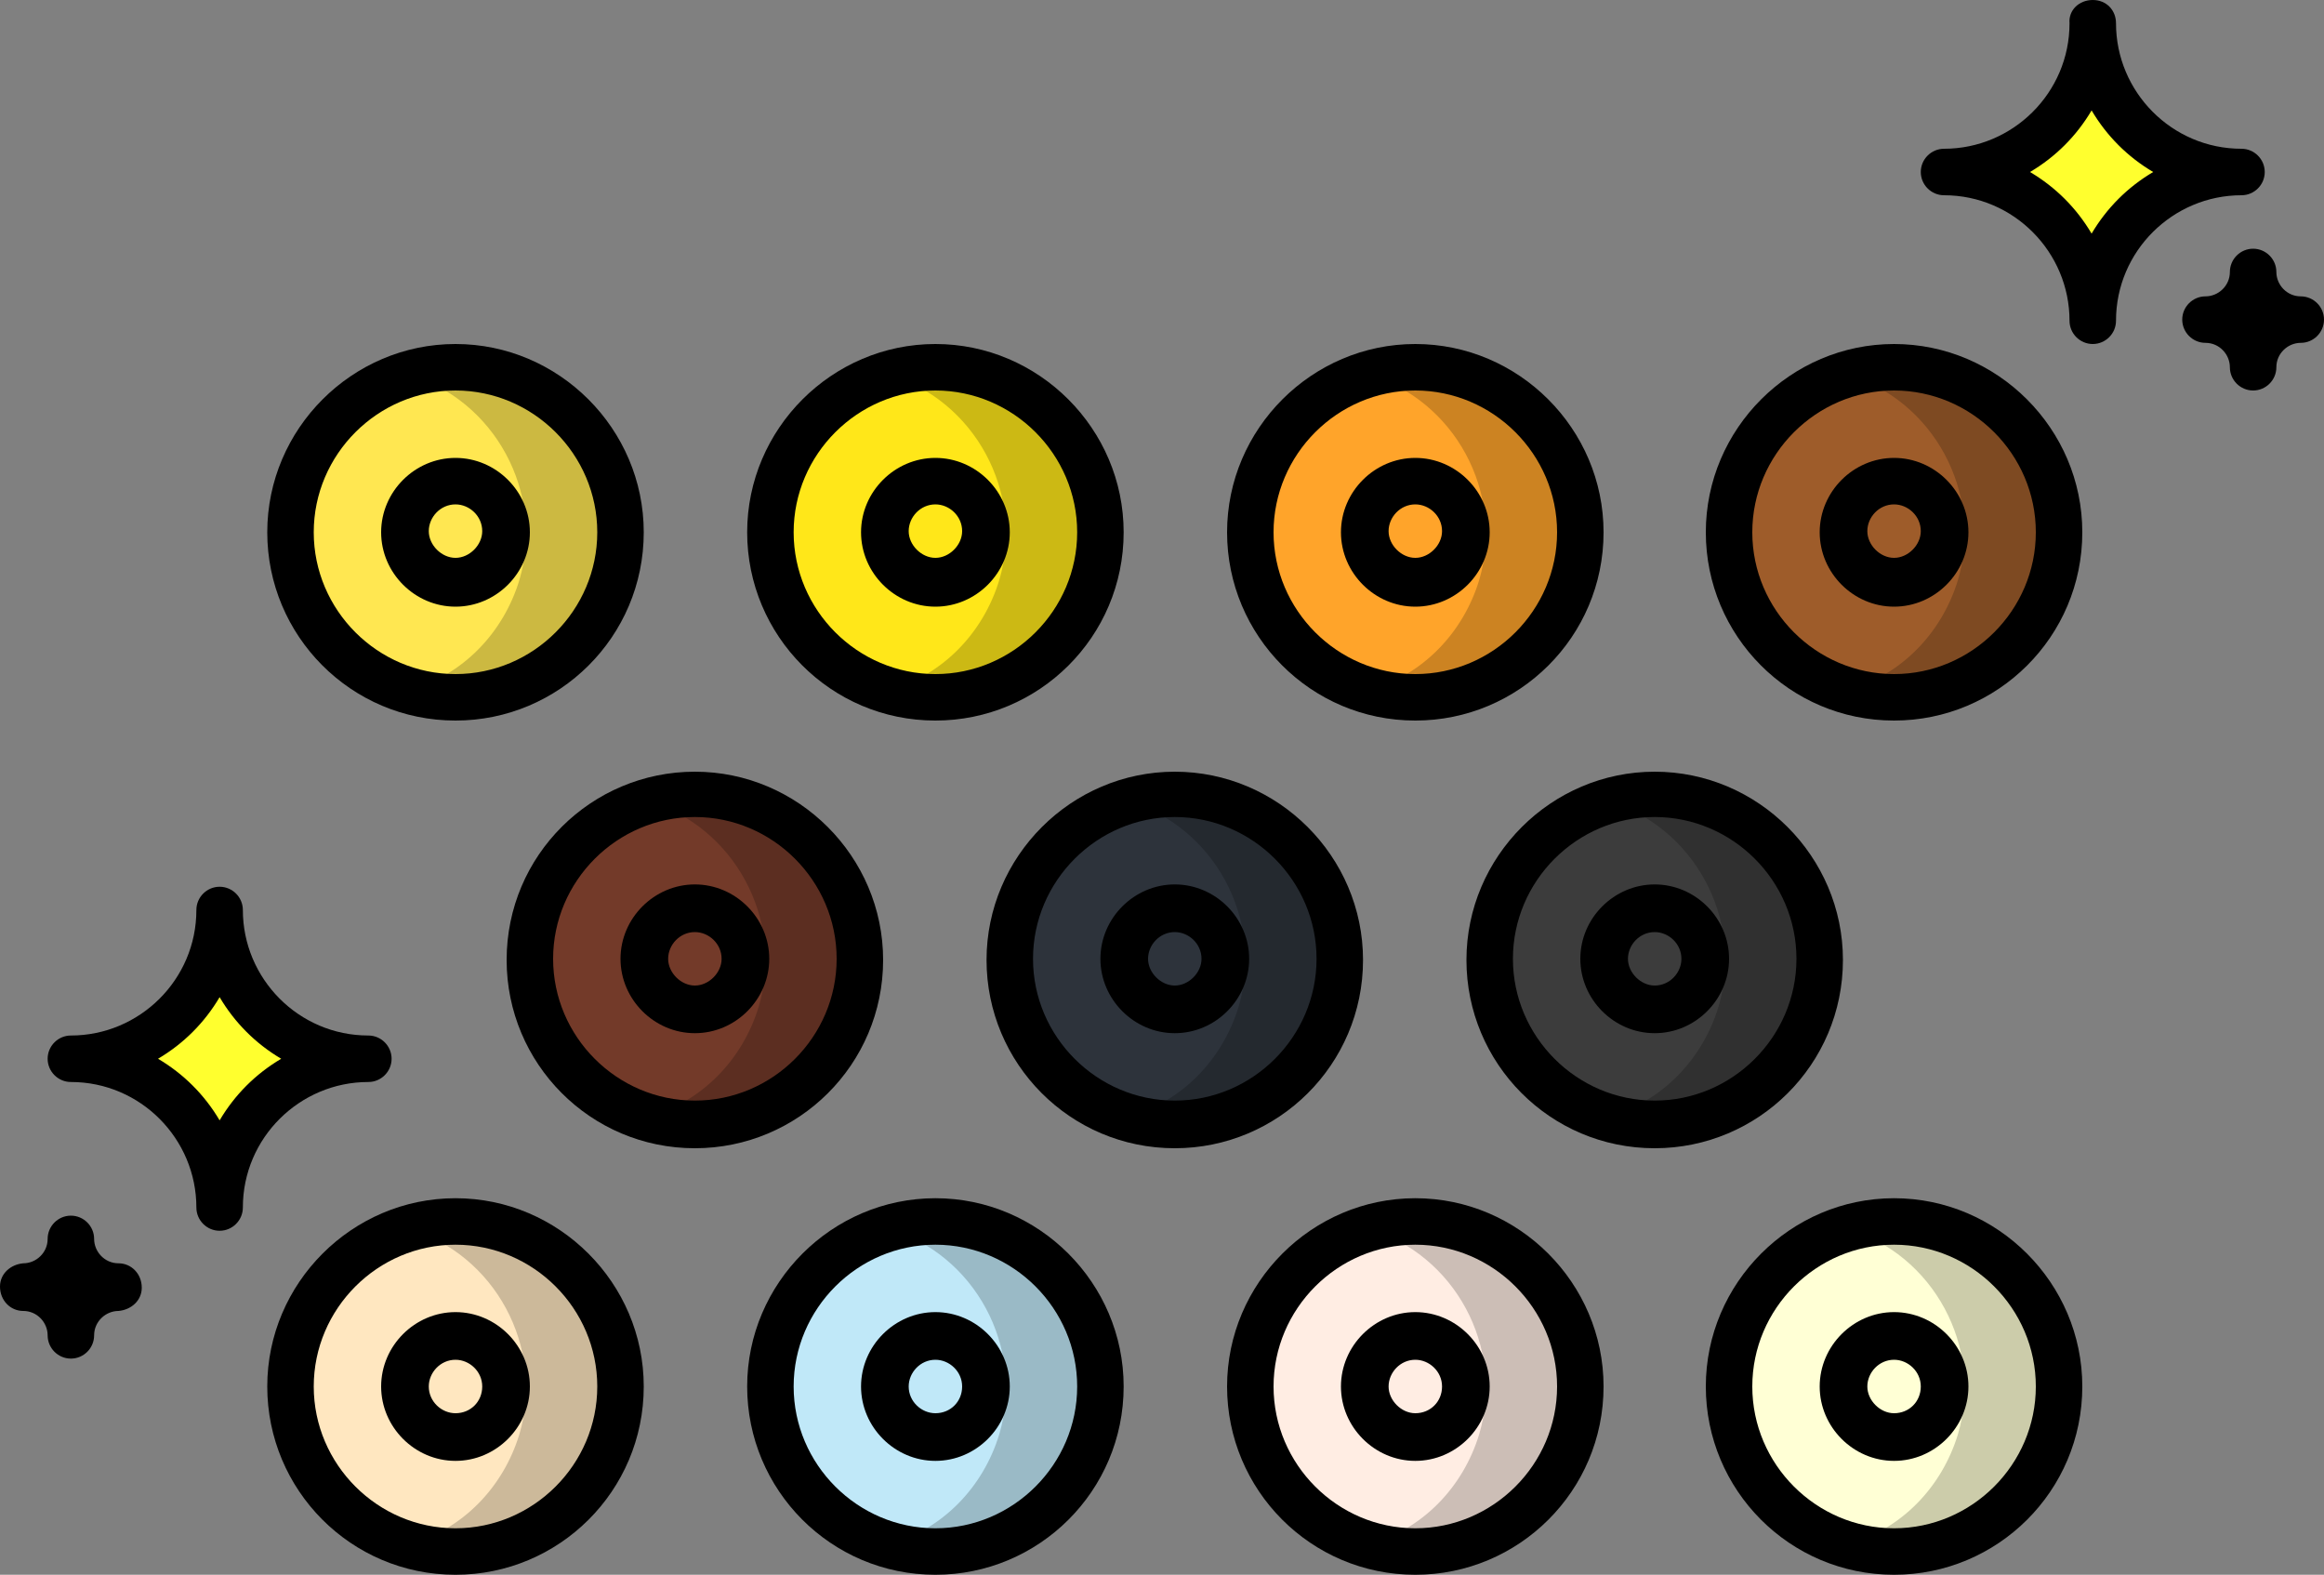 <?xml version="1.0" encoding="UTF-8"?>
<svg id="_グループ_2647" data-name="グループ_2647" xmlns="http://www.w3.org/2000/svg" xmlns:xlink="http://www.w3.org/1999/xlink" version="1.1" viewBox="0 0 200 135.5">
  <rect x="0" y="0" width="200" height="135.5" fill="#808080" stroke="none"/>
  <!-- Generator: Adobe Illustrator 29.3.0, SVG Export Plug-In . SVG Version: 2.1.0 Build 146)  -->
  <defs>
    <style>
      .st0 {
        fill: none;
      }

      .st1 {
        fill: #ffff2e;
      }

      .st2 {
        fill: #ffffd5;
      }

      .st3 {
        fill: #3c3c3c;
      }

      .st4 {
        fill: #ffede3;
      }

      .st5 {
        clip-path: url(#clippath-11);
      }

      .st6 {
        clip-path: url(#clippath-10);
      }

      .st7 {
        clip-path: url(#clippath-12);
      }

      .st8 {
        fill: #ffe751;
      }

      .st9 {
        fill: #2d333b;
      }

      .st10 {
        clip-path: url(#clippath-1);
      }

      .st11 {
        clip-path: url(#clippath-3);
      }

      .st12 {
        clip-path: url(#clippath-4);
      }

      .st13 {
        clip-path: url(#clippath-2);
      }

      .st14 {
        clip-path: url(#clippath-7);
      }

      .st15 {
        clip-path: url(#clippath-6);
      }

      .st16 {
        clip-path: url(#clippath-9);
      }

      .st17 {
        clip-path: url(#clippath-8);
      }

      .st18 {
        clip-path: url(#clippath-5);
      }

      .st19 {
        fill: #9e5c2a;
      }

      .st20 {
        fill: #ffe719;
      }

      .st21 {
        opacity: .2;
      }

      .st22 {
        fill: #ffa42a;
      }

      .st23 {
        fill: #c0e8f8;
      }

      .st24 {
        fill: #733a29;
      }

      .st25 {
        fill: #ffe7c0;
      }

      .st26 {
        clip-path: url(#clippath);
      }
    </style>
    <clipPath id="clippath">
      <rect class="st0" y="0" width="200" height="135.5"/>
    </clipPath>
    <clipPath id="clippath-1">
      <rect class="st0" y="0" width="200" height="135.5"/>
    </clipPath>
    <clipPath id="clippath-2">
      <rect class="st0" x="35" y="31.6" width="18.4" height="28.4"/>
    </clipPath>
    <clipPath id="clippath-3">
      <rect class="st0" x="76.3" y="31.6" width="18.4" height="28.4"/>
    </clipPath>
    <clipPath id="clippath-4">
      <rect class="st0" x="117.6" y="31.6" width="18.4" height="28.4"/>
    </clipPath>
    <clipPath id="clippath-5">
      <rect class="st0" x="158.9" y="31.6" width="18.4" height="28.4"/>
    </clipPath>
    <clipPath id="clippath-6">
      <rect class="st0" x="35" y="105.1" width="18.4" height="28.4"/>
    </clipPath>
    <clipPath id="clippath-7">
      <rect class="st0" x="76.3" y="105.1" width="18.4" height="28.4"/>
    </clipPath>
    <clipPath id="clippath-8">
      <rect class="st0" x="117.6" y="105.1" width="18.4" height="28.4"/>
    </clipPath>
    <clipPath id="clippath-9">
      <rect class="st0" x="158.9" y="105.1" width="18.4" height="28.4"/>
    </clipPath>
    <clipPath id="clippath-10">
      <rect class="st0" x="55.7" y="68.3" width="18.4" height="28.4"/>
    </clipPath>
    <clipPath id="clippath-11">
      <rect class="st0" x="97" y="68.3" width="18.4" height="28.4"/>
    </clipPath>
    <clipPath id="clippath-12">
      <rect class="st0" x="138.3" y="68.3" width="18.4" height="28.4"/>
    </clipPath>
  </defs>
  <g class="st26">
    <g id="_グループ_2646" data-name="グループ_2646">
      <g id="_グループ_2645" data-name="グループ_2645">
        <g class="st10">
          <g id="_グループ_2644" data-name="グループ_2644">
            <path id="_パス_1103" data-name="パス_1103" class="st8" d="M53.4,45.8c0,7.9-6.4,14.2-14.2,14.2s-14.2-6.4-14.2-14.2,6.4-14.2,14.2-14.2,14.2,6.4,14.2,14.2h0"/>
            <g id="_グループ_2613" data-name="グループ_2613" class="st21">
              <g id="_グループ_2612" data-name="グループ_2612">
                <g class="st13">
                  <g id="_グループ_2611" data-name="グループ_2611">
                    <path id="_パス_1104" data-name="パス_1104" d="M39.2,31.6c-1.4,0-2.8.2-4.1.6,7.5,2.2,11.8,10.2,9.6,17.7-1.4,4.6-4.9,8.2-9.5,9.5,7.5,2.2,15.4-2,17.7-9.6,2.2-7.5-2-15.4-9.6-17.7-1.3-.4-2.7-.6-4.1-.6"/>
                  </g>
                </g>
              </g>
            </g>
            <path id="_パス_1105" data-name="パス_1105" d="M39.2,62c-9,0-16.2-7.3-16.2-16.2s7.3-16.2,16.2-16.2,16.2,7.3,16.2,16.2c0,9-7.3,16.2-16.2,16.2M39.2,33.6c-6.7,0-12.2,5.5-12.2,12.2s5.5,12.2,12.2,12.2c6.7,0,12.2-5.5,12.2-12.2,0-6.7-5.5-12.2-12.2-12.2"/>
            <path id="_パス_1106" data-name="パス_1106" d="M39.2,52.2c-3.5,0-6.4-2.9-6.4-6.4,0-3.5,2.9-6.4,6.4-6.4,3.5,0,6.4,2.9,6.4,6.4h0c0,3.5-2.9,6.4-6.4,6.4M39.2,43.4c-1.3,0-2.3,1.1-2.3,2.3s1.1,2.3,2.3,2.3,2.3-1.1,2.3-2.3c0-1.3-1.1-2.3-2.3-2.3"/>
            <path id="_パス_1107" data-name="パス_1107" class="st20" d="M94.7,45.8c0,7.9-6.4,14.2-14.2,14.2s-14.2-6.4-14.2-14.2,6.4-14.2,14.2-14.2,14.2,6.4,14.2,14.2h0"/>
            <g id="_グループ_2616" data-name="グループ_2616" class="st21">
              <g id="_グループ_2615" data-name="グループ_2615">
                <g class="st11">
                  <g id="_グループ_2614" data-name="グループ_2614">
                    <path id="_パス_1108" data-name="パス_1108" d="M80.5,31.6c-1.4,0-2.8.2-4.1.6,7.5,2.2,11.8,10.2,9.6,17.7-1.4,4.6-4.9,8.2-9.5,9.5,7.5,2.2,15.4-2,17.7-9.6,2.2-7.5-2-15.4-9.6-17.7-1.3-.4-2.7-.6-4.1-.6"/>
                  </g>
                </g>
              </g>
            </g>
            <path id="_パス_1109" data-name="パス_1109" d="M80.5,62c-9,0-16.2-7.3-16.2-16.2s7.3-16.2,16.2-16.2,16.2,7.3,16.2,16.2h0c0,9-7.3,16.2-16.2,16.2M80.5,33.6c-6.7,0-12.2,5.5-12.2,12.2s5.5,12.2,12.2,12.2,12.2-5.5,12.2-12.2h0c0-6.7-5.5-12.2-12.2-12.2"/>
            <path id="_パス_1110" data-name="パス_1110" d="M80.5,52.2c-3.5,0-6.4-2.9-6.4-6.4s2.9-6.4,6.4-6.4c3.5,0,6.4,2.9,6.4,6.4h0c0,3.5-2.9,6.4-6.4,6.4M80.5,43.4c-1.3,0-2.3,1.1-2.3,2.3s1.1,2.3,2.3,2.3,2.3-1.1,2.3-2.3c0-1.3-1.1-2.3-2.3-2.3"/>
            <path id="_パス_1111" data-name="パス_1111" class="st22" d="M136,45.8c0,7.9-6.4,14.2-14.2,14.2s-14.2-6.4-14.2-14.2,6.4-14.2,14.2-14.2,14.2,6.4,14.2,14.2h0"/>
            <g id="_グループ_2619" data-name="グループ_2619" class="st21">
              <g id="_グループ_2618" data-name="グループ_2618">
                <g class="st12">
                  <g id="_グループ_2617" data-name="グループ_2617">
                    <path id="_パス_1112" data-name="パス_1112" d="M121.8,31.6c-1.4,0-2.8.2-4.1.6,7.5,2.2,11.8,10.2,9.6,17.7-1.4,4.6-4.9,8.2-9.5,9.5,7.5,2.2,15.4-2,17.7-9.6,2.2-7.5-2-15.4-9.6-17.7-1.3-.4-2.7-.6-4.1-.6"/>
                  </g>
                </g>
              </g>
            </g>
            <path id="_パス_1113" data-name="パス_1113" d="M121.8,62c-9,0-16.2-7.3-16.2-16.2s7.3-16.2,16.2-16.2,16.2,7.3,16.2,16.2h0c0,9-7.3,16.2-16.2,16.2M121.8,33.6c-6.7,0-12.2,5.5-12.2,12.2s5.5,12.2,12.2,12.2,12.2-5.5,12.2-12.2h0c0-6.7-5.5-12.2-12.2-12.2"/>
            <path id="_パス_1114" data-name="パス_1114" d="M121.8,52.2c-3.5,0-6.4-2.9-6.4-6.4s2.9-6.4,6.4-6.4c3.5,0,6.4,2.9,6.4,6.4h0c0,3.5-2.9,6.4-6.4,6.4M121.8,43.4c-1.3,0-2.3,1.1-2.3,2.3s1.1,2.3,2.3,2.3,2.3-1.1,2.3-2.3c0-1.3-1.1-2.3-2.3-2.3"/>
            <path id="_パス_1115" data-name="パス_1115" class="st19" d="M177.3,45.8c0,7.9-6.4,14.2-14.2,14.2s-14.2-6.4-14.2-14.2,6.4-14.2,14.2-14.2h0c7.9,0,14.2,6.4,14.2,14.2"/>
            <g id="_グループ_2622" data-name="グループ_2622" class="st21">
              <g id="_グループ_2621" data-name="グループ_2621">
                <g class="st18">
                  <g id="_グループ_2620" data-name="グループ_2620">
                    <path id="_パス_1116" data-name="パス_1116" d="M163,31.6c-1.4,0-2.8.2-4.1.6,7.5,2.2,11.8,10.2,9.6,17.7-1.4,4.6-4.9,8.2-9.5,9.5,7.5,2.2,15.4-2,17.7-9.6,2.2-7.5-2-15.4-9.6-17.7-1.3-.4-2.7-.6-4.1-.6"/>
                  </g>
                </g>
              </g>
            </g>
            <path id="_パス_1117" data-name="パス_1117" d="M163,62c-9,0-16.2-7.3-16.2-16.2s7.3-16.2,16.2-16.2,16.2,7.3,16.2,16.2h0c0,9-7.3,16.2-16.2,16.2M163,33.6c-6.7,0-12.2,5.5-12.2,12.2s5.5,12.2,12.2,12.2,12.2-5.5,12.2-12.2h0c0-6.7-5.5-12.2-12.2-12.2"/>
            <path id="_パス_1118" data-name="パス_1118" d="M163,52.2c-3.5,0-6.4-2.9-6.4-6.4s2.9-6.4,6.4-6.4c3.5,0,6.4,2.9,6.4,6.4h0c0,3.5-2.9,6.4-6.4,6.4M163,43.4c-1.3,0-2.3,1.1-2.3,2.3s1.1,2.3,2.3,2.3,2.3-1.1,2.3-2.3h0c0-1.3-1.1-2.3-2.3-2.3"/>
            <path id="_パス_1119" data-name="パス_1119" class="st25" d="M53.4,119.3c0,7.9-6.4,14.2-14.2,14.2s-14.2-6.4-14.2-14.2,6.4-14.2,14.2-14.2,14.2,6.4,14.2,14.2h0"/>
            <g id="_グループ_2625" data-name="グループ_2625" class="st21">
              <g id="_グループ_2624" data-name="グループ_2624">
                <g class="st15">
                  <g id="_グループ_2623" data-name="グループ_2623">
                    <path id="_パス_1120" data-name="パス_1120" d="M39.2,105.1c-1.4,0-2.8.2-4.1.6,7.5,2.2,11.8,10.2,9.6,17.7-1.4,4.6-4.9,8.2-9.5,9.5,7.5,2.2,15.4-2,17.7-9.6s-2-15.4-9.6-17.7c-1.3-.4-2.7-.6-4.1-.6"/>
                  </g>
                </g>
              </g>
            </g>
            <path id="_パス_1121" data-name="パス_1121" d="M39.2,135.5c-9,0-16.2-7.3-16.2-16.2s7.3-16.2,16.2-16.2,16.2,7.3,16.2,16.2h0c0,9-7.3,16.2-16.2,16.2M39.2,107.1c-6.7,0-12.2,5.5-12.2,12.2s5.5,12.2,12.2,12.2,12.2-5.5,12.2-12.2h0c0-6.7-5.5-12.2-12.2-12.2"/>
            <path id="_パス_1122" data-name="パス_1122" d="M39.2,125.7c-3.5,0-6.4-2.9-6.4-6.4,0-3.5,2.9-6.4,6.4-6.4s6.4,2.9,6.4,6.4c0,3.5-2.9,6.4-6.4,6.4M39.2,117c-1.3,0-2.3,1.1-2.3,2.3,0,1.3,1.1,2.3,2.3,2.3,1.3,0,2.3-1,2.3-2.3,0-1.3-1.1-2.3-2.3-2.3"/>
            <path id="_パス_1123" data-name="パス_1123" class="st23" d="M94.7,119.3c0,7.9-6.4,14.2-14.2,14.2s-14.2-6.4-14.2-14.2,6.4-14.2,14.2-14.2,14.2,6.4,14.2,14.2h0"/>
            <g id="_グループ_2628" data-name="グループ_2628" class="st21">
              <g id="_グループ_2627" data-name="グループ_2627">
                <g class="st14">
                  <g id="_グループ_2626" data-name="グループ_2626">
                    <path id="_パス_1124" data-name="パス_1124" d="M80.5,105.1c-1.4,0-2.8.2-4.1.6,7.5,2.2,11.8,10.2,9.6,17.7-1.4,4.6-4.9,8.2-9.5,9.5,7.5,2.2,15.4-2,17.7-9.6,2.2-7.5-2-15.4-9.6-17.7-1.3-.4-2.7-.6-4.1-.6"/>
                  </g>
                </g>
              </g>
            </g>
            <path id="_パス_1125" data-name="パス_1125" d="M80.5,135.5c-9,0-16.2-7.3-16.2-16.2s7.3-16.2,16.2-16.2,16.2,7.3,16.2,16.2h0c0,9-7.3,16.2-16.2,16.2M80.5,107.1c-6.7,0-12.2,5.5-12.2,12.2s5.5,12.2,12.2,12.2,12.2-5.5,12.2-12.2h0c0-6.7-5.5-12.2-12.2-12.2"/>
            <path id="_パス_1126" data-name="パス_1126" d="M80.5,125.7c-3.5,0-6.4-2.9-6.4-6.4s2.9-6.4,6.4-6.4,6.4,2.9,6.4,6.4c0,3.5-2.9,6.4-6.4,6.4M80.5,117c-1.3,0-2.3,1.1-2.3,2.3,0,1.3,1.1,2.3,2.3,2.3,1.3,0,2.3-1,2.3-2.3,0-1.3-1.1-2.3-2.3-2.3"/>
            <path id="_パス_1127" data-name="パス_1127" class="st4" d="M136,119.3c0,7.9-6.4,14.2-14.2,14.2s-14.2-6.4-14.2-14.2,6.4-14.2,14.2-14.2,14.2,6.4,14.2,14.2h0"/>
            <g id="_グループ_2631" data-name="グループ_2631" class="st21">
              <g id="_グループ_2630" data-name="グループ_2630">
                <g class="st17">
                  <g id="_グループ_2629" data-name="グループ_2629">
                    <path id="_パス_1128" data-name="パス_1128" d="M121.8,105.1c-1.4,0-2.8.2-4.1.6,7.5,2.2,11.8,10.2,9.6,17.7-1.4,4.6-4.9,8.2-9.5,9.5,7.5,2.2,15.4-2,17.7-9.6s-2-15.4-9.6-17.7c-1.3-.4-2.7-.6-4.1-.6"/>
                  </g>
                </g>
              </g>
            </g>
            <path id="_パス_1129" data-name="パス_1129" d="M121.8,135.5c-9,0-16.2-7.3-16.2-16.2s7.3-16.2,16.2-16.2,16.2,7.3,16.2,16.2h0c0,9-7.3,16.2-16.2,16.2M121.8,107.1c-6.7,0-12.2,5.5-12.2,12.2s5.5,12.2,12.2,12.2,12.2-5.5,12.2-12.2h0c0-6.7-5.5-12.2-12.2-12.2"/>
            <path id="_パス_1130" data-name="パス_1130" d="M121.8,125.7c-3.5,0-6.4-2.9-6.4-6.4s2.9-6.4,6.4-6.4,6.4,2.9,6.4,6.4c0,3.5-2.9,6.4-6.4,6.4M121.8,117c-1.3,0-2.3,1.1-2.3,2.3s1.1,2.3,2.3,2.3c1.3,0,2.3-1,2.3-2.3,0-1.3-1.1-2.3-2.3-2.3"/>
            <path id="_パス_1131" data-name="パス_1131" class="st2" d="M177.3,119.3c0,7.9-6.4,14.2-14.2,14.2s-14.2-6.4-14.2-14.2,6.4-14.2,14.2-14.2h0c7.9,0,14.2,6.4,14.2,14.2"/>
            <g id="_グループ_2634" data-name="グループ_2634" class="st21">
              <g id="_グループ_2633" data-name="グループ_2633">
                <g class="st16">
                  <g id="_グループ_2632" data-name="グループ_2632">
                    <path id="_パス_1132" data-name="パス_1132" d="M163,105.1c-1.4,0-2.8.2-4.1.6,7.5,2.2,11.8,10.2,9.6,17.7-1.4,4.6-4.9,8.2-9.5,9.5,7.5,2.2,15.4-2,17.7-9.6s-2-15.4-9.6-17.7c-1.3-.4-2.7-.6-4.1-.6"/>
                  </g>
                </g>
              </g>
            </g>
            <path id="_パス_1133" data-name="パス_1133" d="M163,135.5c-9,0-16.2-7.3-16.2-16.2s7.3-16.2,16.2-16.2,16.2,7.3,16.2,16.2h0c0,9-7.3,16.2-16.2,16.2M163,107.1c-6.7,0-12.2,5.5-12.2,12.2s5.5,12.2,12.2,12.2,12.2-5.5,12.2-12.2h0c0-6.7-5.5-12.2-12.2-12.2"/>
            <path id="_パス_1134" data-name="パス_1134" d="M163,125.7c-3.5,0-6.4-2.9-6.4-6.4s2.9-6.4,6.4-6.4,6.4,2.9,6.4,6.4c0,3.5-2.9,6.4-6.4,6.4M163,117c-1.3,0-2.3,1.1-2.3,2.3s1.1,2.3,2.3,2.3c1.3,0,2.3-1,2.3-2.3,0-1.3-1.1-2.3-2.3-2.3"/>
            <path id="_パス_1135" data-name="パス_1135" class="st24" d="M74,82.5c0,7.9-6.4,14.2-14.2,14.2s-14.2-6.4-14.2-14.2,6.4-14.2,14.2-14.2,14.2,6.4,14.2,14.2h0"/>
            <g id="_グループ_2637" data-name="グループ_2637" class="st21">
              <g id="_グループ_2636" data-name="グループ_2636">
                <g class="st6">
                  <g id="_グループ_2635" data-name="グループ_2635">
                    <path id="_パス_1136" data-name="パス_1136" d="M59.8,68.3c-1.4,0-2.8.2-4.1.6,7.5,2.2,11.8,10.2,9.6,17.7-1.4,4.6-4.9,8.2-9.5,9.5,7.5,2.2,15.4-2,17.7-9.6,2.2-7.5-2-15.4-9.6-17.7-1.3-.4-2.7-.6-4.1-.6"/>
                  </g>
                </g>
              </g>
            </g>
            <path id="_パス_1137" data-name="パス_1137" d="M59.8,98.8c-9,0-16.2-7.3-16.2-16.2,0-9,7.3-16.2,16.2-16.2s16.2,7.3,16.2,16.2c0,9-7.3,16.2-16.2,16.2M59.8,70.3c-6.7,0-12.2,5.5-12.2,12.2,0,6.7,5.5,12.2,12.2,12.2s12.2-5.5,12.2-12.2c0-6.7-5.5-12.2-12.2-12.2"/>
            <path id="_パス_1138" data-name="パス_1138" d="M59.8,88.9c-3.5,0-6.4-2.9-6.4-6.4,0-3.5,2.9-6.4,6.4-6.4s6.4,2.9,6.4,6.4h0c0,3.5-2.9,6.4-6.4,6.4M59.8,80.2c-1.3,0-2.3,1.1-2.3,2.3s1.1,2.3,2.3,2.3,2.3-1.1,2.3-2.3c0-1.3-1.1-2.3-2.3-2.3"/>
            <path id="_パス_1139" data-name="パス_1139" class="st9" d="M115.3,82.5c0,7.9-6.4,14.2-14.2,14.2s-14.2-6.4-14.2-14.2,6.4-14.2,14.2-14.2,14.2,6.4,14.2,14.2h0"/>
            <g id="_グループ_2640" data-name="グループ_2640" class="st21">
              <g id="_グループ_2639" data-name="グループ_2639">
                <g class="st5">
                  <g id="_グループ_2638" data-name="グループ_2638">
                    <path id="_パス_1140" data-name="パス_1140" d="M101.1,68.3c-1.4,0-2.8.2-4.1.6,7.5,2.2,11.8,10.2,9.6,17.7-1.4,4.6-4.9,8.2-9.5,9.5,7.5,2.2,15.4-2,17.7-9.6,2.2-7.5-2-15.4-9.6-17.7-1.3-.4-2.7-.6-4.1-.6"/>
                  </g>
                </g>
              </g>
            </g>
            <path id="_パス_1141" data-name="パス_1141" d="M101.1,98.8c-9,0-16.2-7.3-16.2-16.2s7.3-16.2,16.2-16.2,16.2,7.3,16.2,16.2h0c0,9-7.3,16.2-16.2,16.2M101.1,70.3c-6.7,0-12.2,5.5-12.2,12.2s5.5,12.2,12.2,12.2,12.2-5.5,12.2-12.2h0c0-6.7-5.5-12.2-12.2-12.2"/>
            <path id="_パス_1142" data-name="パス_1142" d="M101.1,88.9c-3.5,0-6.4-2.9-6.4-6.4s2.9-6.4,6.4-6.4,6.4,2.9,6.4,6.4h0c0,3.5-2.9,6.4-6.4,6.4M101.1,80.2c-1.3,0-2.3,1.1-2.3,2.3s1.1,2.3,2.3,2.3,2.3-1.1,2.3-2.3c0-1.3-1.1-2.3-2.3-2.3"/>
            <path id="_パス_1143" data-name="パス_1143" class="st3" d="M156.6,82.5c0,7.9-6.4,14.2-14.2,14.2s-14.2-6.4-14.2-14.2,6.4-14.2,14.2-14.2h0c7.9,0,14.2,6.4,14.2,14.2"/>
            <g id="_グループ_2643" data-name="グループ_2643" class="st21">
              <g id="_グループ_2642" data-name="グループ_2642">
                <g class="st7">
                  <g id="_グループ_2641" data-name="グループ_2641">
                    <path id="_パス_1144" data-name="パス_1144" d="M142.4,68.3c-1.4,0-2.8.2-4.1.6,7.5,2.2,11.8,10.2,9.6,17.7-1.4,4.6-4.9,8.2-9.5,9.5,7.5,2.2,15.4-2,17.7-9.6,2.2-7.5-2-15.4-9.6-17.7-1.3-.4-2.7-.6-4.1-.6"/>
                  </g>
                </g>
              </g>
            </g>
            <path id="_パス_1145" data-name="パス_1145" d="M142.4,98.8c-9,0-16.2-7.3-16.2-16.2s7.3-16.2,16.2-16.2,16.2,7.3,16.2,16.2h0c0,9-7.3,16.2-16.2,16.2M142.4,70.3c-6.7,0-12.2,5.5-12.2,12.2s5.5,12.2,12.2,12.2,12.2-5.5,12.2-12.2h0c0-6.7-5.5-12.2-12.2-12.2"/>
            <path id="_パス_1146" data-name="パス_1146" d="M142.4,88.9c-3.5,0-6.4-2.9-6.4-6.4s2.9-6.4,6.4-6.4,6.4,2.9,6.4,6.4h0c0,3.5-2.9,6.4-6.4,6.4M142.4,80.2c-1.3,0-2.3,1.1-2.3,2.3s1.1,2.3,2.3,2.3c1.3,0,2.3-1.1,2.3-2.3h0c0-1.3-1.1-2.3-2.3-2.3"/>
            <path id="_パス_1147" data-name="パス_1147" class="st1" d="M180.1,27.6c0-7.1,5.7-12.8,12.8-12.8-7.1,0-12.8-5.7-12.8-12.8,0,7.1-5.7,12.8-12.8,12.8,7.1,0,12.8,5.7,12.8,12.8"/>
            <path id="_パス_1148" data-name="パス_1148" d="M180.1,29.6c-1.1,0-2-.9-2-2h0c0-5.9-4.8-10.8-10.8-10.8-1.1,0-2-.9-2-2s.9-2,2-2c5.9,0,10.8-4.8,10.8-10.8C178,.9,178.9,0,180.1,0s2,.9,2,2c0,5.9,4.8,10.8,10.8,10.8,1.1,0,2,.9,2,2s-.9,2-2,2c-5.9,0-10.8,4.8-10.8,10.8,0,1.1-.9,2-2,2h0M174.7,14.8c2.2,1.3,4,3.1,5.3,5.3,1.3-2.2,3.1-4,5.3-5.3-2.2-1.3-4-3.1-5.3-5.3-1.3,2.2-3.1,4-5.3,5.3"/>
            <path id="_パス_1149" data-name="パス_1149" class="st1" d="M193.9,31.6c0-2.3,1.8-4.1,4.1-4.1h0c-2.3,0-4.1-1.8-4.1-4.1h0c0,2.3-1.8,4.1-4.1,4.1,0,0,0,0,0,0,2.3,0,4.1,1.8,4.1,4.1h0"/>
            <path id="_パス_1150" data-name="パス_1150" d="M193.9,33.6c-1.1,0-2-.9-2-2,0-1.1-.9-2.1-2.1-2.1-1.1,0-2-.9-2-2s.9-2,2-2c1.1,0,2.1-.9,2.1-2.1,0-1.1.9-2,2-2s2,.9,2,2c0,1.1.9,2.1,2.1,2.1,1.1,0,2,.9,2,2s-.9,2-2,2c-1.1,0-2.1.9-2.1,2.1,0,1.1-.9,2-2,2"/>
            <path id="_パス_1151" data-name="パス_1151" class="st1" d="M18.9,103.8c0-7.1,5.7-12.8,12.8-12.8-7.1,0-12.8-5.7-12.8-12.8,0,7.1-5.7,12.8-12.8,12.8,7.1,0,12.8,5.7,12.8,12.8h0"/>
            <path id="_パス_1152" data-name="パス_1152" d="M18.9,105.9c-1.1,0-2-.9-2-2h0c0-5.9-4.8-10.8-10.8-10.8-1.1,0-2-.9-2-2s.9-2,2-2c5.9,0,10.8-4.8,10.8-10.8,0-1.1.9-2,2-2s2,.9,2,2h0c0,5.9,4.8,10.8,10.8,10.8,1.1,0,2,.9,2,2s-.9,2-2,2c-5.9,0-10.8,4.8-10.8,10.8,0,1.1-.9,2-2,2h0M13.6,91.1c2.2,1.3,4,3.1,5.3,5.3,1.3-2.2,3.1-4,5.3-5.3-2.2-1.3-4-3.1-5.3-5.3-1.3,2.2-3.1,4-5.3,5.3"/>
            <path id="_パス_1153" data-name="パス_1153" class="st1" d="M6.1,114.9c0-2.3,1.8-4.1,4.1-4.1h0c-2.3,0-4.1-1.8-4.1-4.1h0c0,2.3-1.8,4.1-4.1,4.1h0c2.3,0,4.1,1.8,4.1,4.1h0"/>
            <path id="_パス_1154" data-name="パス_1154" d="M6.1,116.9c-1.1,0-2-.9-2-2h0c0-1.1-.9-2.1-2.1-2.1-1.1,0-2-.9-2-2.1,0-1.1.9-1.9,2-2,1.1,0,2.1-.9,2.1-2.1,0-1.1.9-2,2-2s2,.9,2,2c0,1.1.9,2.1,2.1,2.1,1.1,0,2,.9,2,2.1,0,1.1-.9,1.9-2,2-1.1,0-2.1.9-2.1,2.1,0,1.1-.9,2-2,2h0"/>
          </g>
        </g>
      </g>
    </g>
  </g>
</svg>